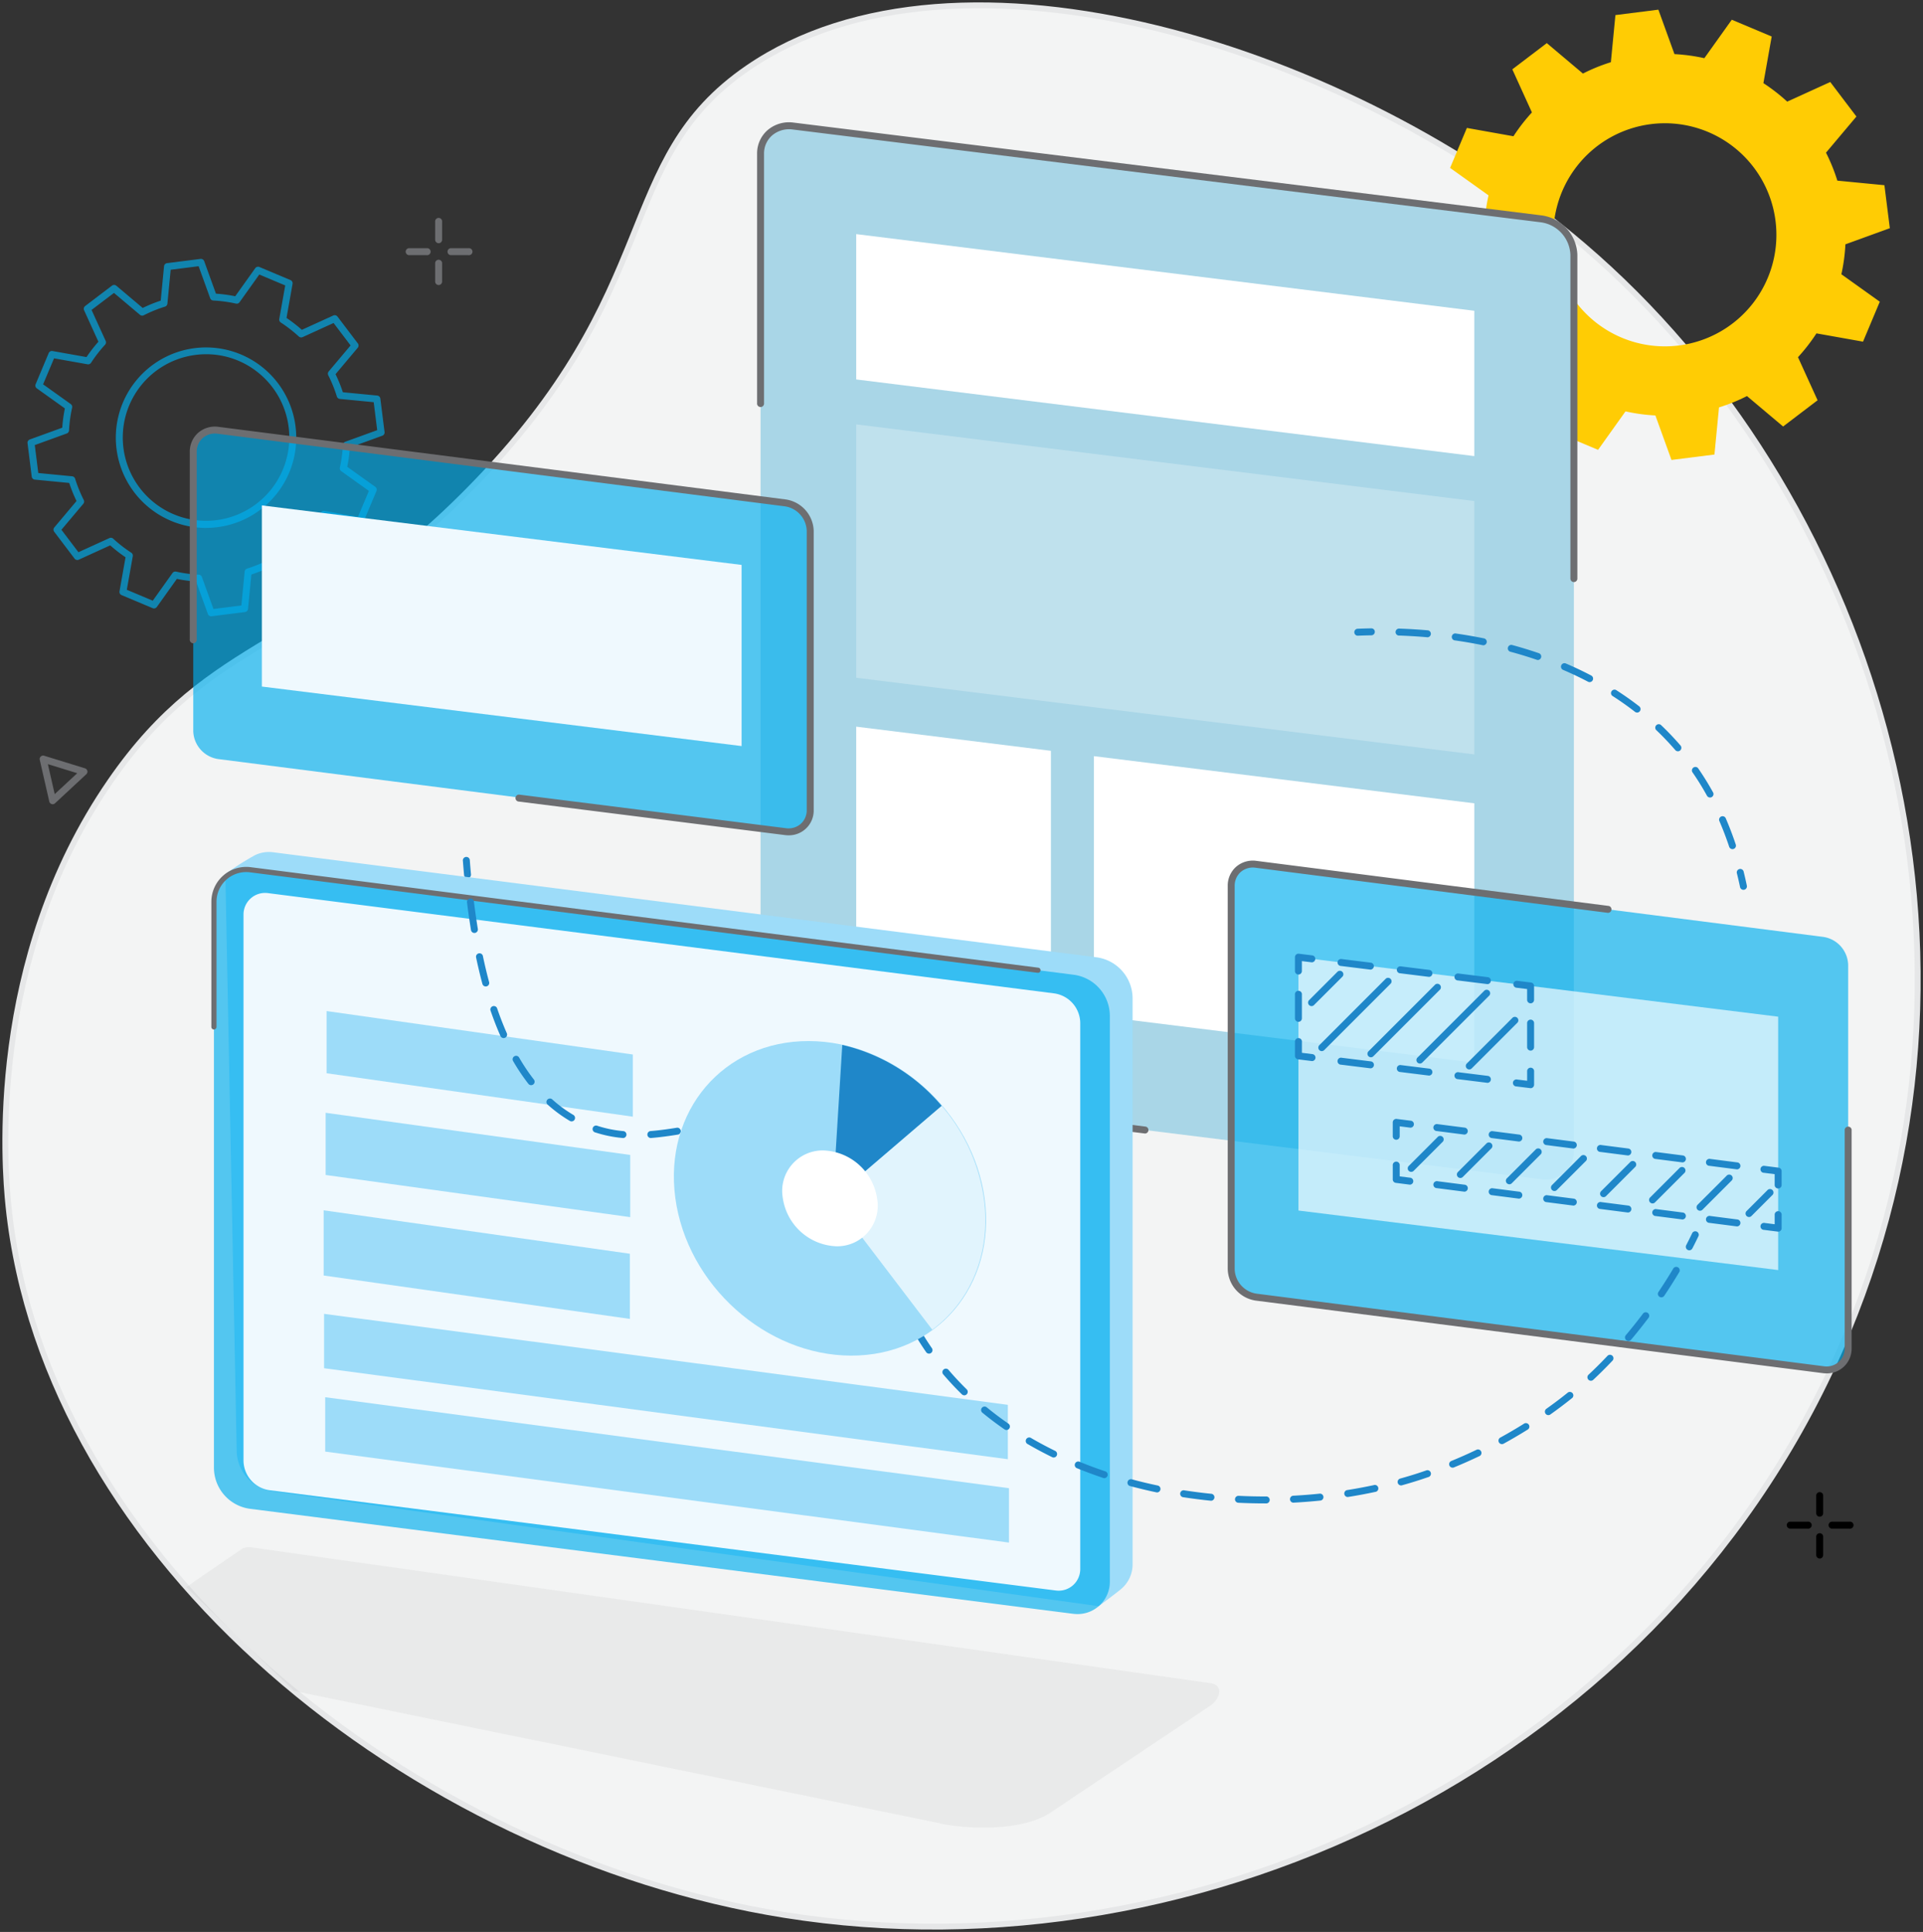 <svg id="Component_35_1" data-name="Component 35 – 1" xmlns="http://www.w3.org/2000/svg" xmlns:xlink="http://www.w3.org/1999/xlink" width="330" height="331.447" viewBox="0 0 330 331.447">
  <rect x="0" y="0" width="330" height="331.447" fill="#333333" stroke="none"/>
  <defs>
    <clipPath id="clip-path">
      <rect id="Rectangle_1326" data-name="Rectangle 1326" width="330" height="331.447" fill="none"/>
    </clipPath>
    <clipPath id="clip-path-3">
      <rect id="Rectangle_1318" data-name="Rectangle 1318" width="177.294" height="48.122" fill="none"/>
    </clipPath>
    <clipPath id="clip-path-4">
      <rect id="Rectangle_1319" data-name="Rectangle 1319" width="61.269" height="61.31" fill="none"/>
    </clipPath>
    <clipPath id="clip-path-5">
      <rect id="Rectangle_1320" data-name="Rectangle 1320" width="106.069" height="56.62" fill="none"/>
    </clipPath>
    <clipPath id="clip-path-6">
      <rect id="Rectangle_1321" data-name="Rectangle 1321" width="105.877" height="86.779" fill="none"/>
    </clipPath>
    <clipPath id="clip-path-7">
      <rect id="Rectangle_1322" data-name="Rectangle 1322" width="82.325" height="53.676" fill="none"/>
    </clipPath>
    <clipPath id="clip-path-8">
      <rect id="Rectangle_1323" data-name="Rectangle 1323" width="105.877" height="68.92" fill="none"/>
    </clipPath>
    <clipPath id="clip-path-9">
      <rect id="Rectangle_1324" data-name="Rectangle 1324" width="153.741" height="127.746" fill="none"/>
    </clipPath>
  </defs>
  <g id="Group_1515" data-name="Group 1515" clip-path="url(#clip-path)">
    <g id="Group_1514" data-name="Group 1514">
      <g id="Group_1513" data-name="Group 1513" clip-path="url(#clip-path)">
        <path id="Path_16788" data-name="Path 16788" d="M79.961,83.748c34.328-34.7,24.5-56.452,47.989-72.519,36.144-24.722,103.6-3.452,143.4,30.554,48.741,41.648,73.889,117.693,45.242,186.489-30.508,73.267-110.779,111.3-182.406,99.837C70.219,317.874,7.341,267.24,1.042,206.513c-.684-6.582-3.7-42.164,17.444-72.84,17.475-25.356,34.263-22.417,61.475-49.925" transform="translate(0.412 0.412)" fill="#f3f4f4"/>
        <path id="Path_16789" data-name="Path 16789" d="M79.961,83.748c34.328-34.7,24.5-56.452,47.989-72.519,36.144-24.722,103.6-3.452,143.4,30.554,48.741,41.648,73.889,117.693,45.242,186.489-30.508,73.267-110.779,111.3-182.406,99.837C70.219,317.874,7.341,267.24,1.042,206.513c-.684-6.582-3.7-42.164,17.444-72.84C35.962,108.317,52.749,111.256,79.961,83.748Z" transform="translate(0.412 0.412)" fill="none" stroke="#e6e7e8" stroke-width="1"/>
        <g id="Group_1494" data-name="Group 1494" transform="translate(31.95 265.421)" opacity="0.1">
          <g id="Group_1493" data-name="Group 1493">
            <g id="Group_1492" data-name="Group 1492" clip-path="url(#clip-path-3)">
              <path id="Path_16790" data-name="Path 16790" d="M28.778,145.534,193.49,168.851c2.465.637.872,3.083.007,3.692l-27.3,18.256c-5.364,3.908-16,2.8-19.011,2.18a1.633,1.633,0,0,1-.306-.1L36.012,170.168l-18.5-17.818,9.461-6.491a2.574,2.574,0,0,1,1.8-.325" transform="translate(-17.514 -145.489)" fill="#939393"/>
            </g>
          </g>
        </g>
        <path id="Path_16791" data-name="Path 16791" d="M212.646,38.4l-.93-7.376-8.076-.781a30.957,30.957,0,0,0-1.947-4.8l5.219-6.2-4.49-5.922-7.387,3.366a31.366,31.366,0,0,0-4.085-3.171l1.423-8-6.849-2.881-4.709,6.6a30.81,30.81,0,0,0-5.128-.7L172.927.909l-7.372.93-.781,8.084a30.569,30.569,0,0,0-4.794,1.948l-6.2-5.223-5.918,4.5,3.364,7.392a31.1,31.1,0,0,0-3.171,4.087L140.065,21.2l-2.881,6.854,6.595,4.71a30.85,30.85,0,0,0-.693,5.134l-7.629,2.764.929,7.376,8.076.781a30.954,30.954,0,0,0,1.947,4.8l-5.219,6.2,4.49,5.922,7.387-3.366a31.364,31.364,0,0,0,4.085,3.171l-1.423,8,6.849,2.881,4.709-6.6a30.809,30.809,0,0,0,5.128.7l2.762,7.633,7.372-.93.781-8.084a30.661,30.661,0,0,0,4.8-1.948l6.2,5.223,5.918-4.5-3.364-7.39a31.4,31.4,0,0,0,3.171-4.088l7.989,1.423,2.881-6.854-6.595-4.71a30.85,30.85,0,0,0,.693-5.134Zm-36.2,20.119a19.137,19.137,0,1,1,16.581-21.385,19.125,19.125,0,0,1-16.581,21.385" transform="translate(111.662 0.749)" fill="#ffcc04"/>
        <g id="Group_1497" data-name="Group 1497" transform="translate(4.721 44.419)" opacity="0.66">
          <g id="Group_1496" data-name="Group 1496">
            <g id="Group_1495" data-name="Group 1495" clip-path="url(#clip-path-4)">
              <path id="Path_16792" data-name="Path 16792" d="M34.1,85.658a.6.6,0,0,1-.56-.394l-2.016-5.573a24.289,24.289,0,0,1-3.308-.447l-3.437,4.82a.6.6,0,0,1-.717.2L18.73,82.024a.594.594,0,0,1-.356-.653l1.038-5.838a24.974,24.974,0,0,1-2.633-2.045l-5.393,2.459a.6.6,0,0,1-.722-.182L7.171,71.157a.6.6,0,0,1,.018-.744L11,65.883a24.683,24.683,0,0,1-1.255-3.1l-5.9-.569a.592.592,0,0,1-.533-.518L2.592,55.96a.6.6,0,0,1,.389-.635l5.57-2.02A24.755,24.755,0,0,1,9,49.994L4.183,46.556a.593.593,0,0,1-.2-.715l2.242-5.334a.593.593,0,0,1,.653-.356l5.834,1.038a24.98,24.98,0,0,1,2.043-2.634l-2.456-5.4a.6.6,0,0,1,.182-.722l4.606-3.5a.6.6,0,0,1,.744.018l4.524,3.813a24.612,24.612,0,0,1,3.094-1.257l.569-5.9a.6.6,0,0,1,.518-.535l5.738-.724a.594.594,0,0,1,.635.387l2.016,5.575a24.659,24.659,0,0,1,3.308.445l3.437-4.818a.6.6,0,0,1,.717-.2l5.329,2.242a.6.6,0,0,1,.356.655l-1.038,5.838a25.2,25.2,0,0,1,2.633,2.043l5.393-2.457a.6.6,0,0,1,.722.182l3.494,4.608a.6.6,0,0,1-.018.744l-3.811,4.53a24.683,24.683,0,0,1,1.255,3.1l5.9.567a.6.6,0,0,1,.533.52l.724,5.739a.6.6,0,0,1-.389.635l-5.57,2.02a24.688,24.688,0,0,1-.447,3.309l4.814,3.441a.593.593,0,0,1,.2.715L60.223,69.5a.6.6,0,0,1-.653.356l-5.834-1.04a24.866,24.866,0,0,1-2.043,2.636l2.456,5.4a.594.594,0,0,1-.182.721l-4.606,3.5a.6.6,0,0,1-.744-.018L44.09,77.237A24.945,24.945,0,0,1,41,78.494l-.569,5.9a.6.6,0,0,1-.518.533l-5.738.726a.516.516,0,0,1-.075.005m-6.141-7.673a.636.636,0,0,1,.13.013,23.477,23.477,0,0,0,3.893.527.6.6,0,0,1,.529.392l1.987,5.493,4.793-.606.562-5.816a.594.594,0,0,1,.414-.511A23.438,23.438,0,0,0,43.9,76a.594.594,0,0,1,.653.075l4.46,3.758,3.848-2.923-2.419-5.32a.6.6,0,0,1,.1-.649,23.473,23.473,0,0,0,2.406-3.1.6.6,0,0,1,.6-.261l5.75,1.023,1.874-4.455-4.747-3.391a.594.594,0,0,1-.235-.615,23.552,23.552,0,0,0,.527-3.895.593.593,0,0,1,.392-.529l5.489-1.99-.6-4.8-5.812-.56a.6.6,0,0,1-.511-.416A23.324,23.324,0,0,0,54.2,44.31a.6.6,0,0,1,.075-.655l3.756-4.464-2.919-3.849L49.8,37.764a.6.6,0,0,1-.649-.1,23.9,23.9,0,0,0-3.1-2.408.6.6,0,0,1-.261-.6l1.025-5.756-4.453-1.872-3.388,4.749a.59.59,0,0,1-.615.235,23.39,23.39,0,0,0-3.893-.525.6.6,0,0,1-.529-.392l-1.987-5.495-4.793.606-.562,5.818a.6.6,0,0,1-.416.511,23.455,23.455,0,0,0-3.64,1.48.6.6,0,0,1-.653-.075l-4.46-3.758L13.578,33.1,16,38.415a.594.594,0,0,1-.1.649,23.8,23.8,0,0,0-2.406,3.1.591.591,0,0,1-.6.263l-5.75-1.023L5.261,45.862l4.747,3.39a.6.6,0,0,1,.235.615,23.6,23.6,0,0,0-.527,3.9.6.6,0,0,1-.392.529l-5.489,1.99.6,4.794,5.812.562a.6.6,0,0,1,.511.416A23.324,23.324,0,0,0,12.239,65.7a.6.6,0,0,1-.075.655L8.408,70.816l2.919,3.849,5.316-2.423a.592.592,0,0,1,.649.1,23.523,23.523,0,0,0,3.1,2.406.6.6,0,0,1,.263.6L19.63,81.11l4.453,1.874,3.388-4.751a.6.6,0,0,1,.485-.248M33.188,70.5A15.482,15.482,0,0,1,17.864,56.945a15.48,15.48,0,1,1,17.3,13.427,15.99,15.99,0,0,1-1.972.124m1.9-.715h0ZM33.254,40.7a14.587,14.587,0,0,0-1.821.115A14.288,14.288,0,1,0,41.981,43.7a14.169,14.169,0,0,0-8.728-3" transform="translate(-2.588 -24.348)" fill="#00aeef"/>
            </g>
          </g>
        </g>
        <path id="Path_16793" data-name="Path 16793" d="M205.489,192.54,77.169,176.628a6.458,6.458,0,0,1-5.626-6.152V16.634a4.794,4.794,0,0,1,5.626-4.756L205.489,27.79a6.459,6.459,0,0,1,5.626,6.152V187.784a4.8,4.8,0,0,1-5.626,4.756" transform="translate(58.975 9.755)" fill="#a9d6e7"/>
        <path id="Path_16794" data-name="Path 16794" d="M137.817,122.95a.536.536,0,0,1-.075-.005l-60.378-7.487a7.077,7.077,0,0,1-6.148-6.743V87.35a.6.6,0,0,1,1.191,0v21.365a5.854,5.854,0,0,0,5.1,5.561l60.38,7.487a.6.6,0,0,1-.073,1.188" transform="translate(58.706 71.515)" fill="#6d6e71"/>
        <path id="Path_16795" data-name="Path 16795" d="M211.385,90.374a.6.6,0,0,1-.6-.6V34.21a5.854,5.854,0,0,0-5.1-5.559L77.364,12.738a4.5,4.5,0,0,0-3.587,1.027,4.117,4.117,0,0,0-1.37,3.138V59.671a.6.6,0,1,1-1.191,0V16.9a5.3,5.3,0,0,1,1.771-4.032,5.668,5.668,0,0,1,4.524-1.315l128.32,15.914a7.079,7.079,0,0,1,6.15,6.741V89.778a.6.6,0,0,1-.6.6" transform="translate(58.706 9.484)" fill="#6d6e71"/>
        <g id="Group_1500" data-name="Group 1500" transform="translate(146.932 72.809)" opacity="0.26">
          <g id="Group_1499" data-name="Group 1499">
            <g id="Group_1498" data-name="Group 1498" clip-path="url(#clip-path-5)">
              <path id="Path_16796" data-name="Path 16796" d="M186.608,96.53,80.54,83.377V39.91L186.608,53.062Z" transform="translate(-80.54 -39.91)" fill="#fff"/>
            </g>
          </g>
        </g>
        <path id="Path_16797" data-name="Path 16797" d="M113.951,72.478,80.54,68.335v44.49l33.411,4.143Z" transform="translate(66.392 56.331)" fill="#fff"/>
        <path id="Path_16798" data-name="Path 16798" d="M102.9,71.108V115.6l65.278,8.095V79.2Z" transform="translate(84.823 58.616)" fill="#fff"/>
        <path id="Path_16799" data-name="Path 16799" d="M186.608,60.1,80.54,46.949V22.016L186.608,35.168Z" transform="translate(66.392 18.149)" fill="#fff"/>
        <g id="Group_1503" data-name="Group 1503" transform="translate(211.28 148.245)" opacity="0.66">
          <g id="Group_1502" data-name="Group 1502">
            <g id="Group_1501" data-name="Group 1501" clip-path="url(#clip-path-6)">
              <path id="Path_16800" data-name="Path 16800" d="M217.42,168,120.079,155.55a5,5,0,0,1-4.267-4.814V85.018a3.673,3.673,0,0,1,4.267-3.722L217.42,93.749a5,5,0,0,1,4.269,4.813v65.72A3.676,3.676,0,0,1,217.42,168" transform="translate(-115.812 -81.26)" fill="#00aeef"/>
            </g>
          </g>
        </g>
        <path id="Path_16801" data-name="Path 16801" d="M218.243,168.9a4.9,4.9,0,0,1-.629-.04L120.273,156.41A5.615,5.615,0,0,1,115.486,151V85.287a4.309,4.309,0,0,1,1.439-3.295,4.377,4.377,0,0,1,3.5-1.018l60.462,7.733a.6.6,0,0,1-.151,1.182l-60.462-7.733a3.192,3.192,0,0,0-2.561.73,3.139,3.139,0,0,0-1.034,2.4V151a4.39,4.39,0,0,0,3.747,4.223l97.341,12.453a3.188,3.188,0,0,0,2.561-.732,3.134,3.134,0,0,0,1.036-2.4V127.091a.6.6,0,0,1,1.191,0v37.459a4.249,4.249,0,0,1-4.311,4.353" transform="translate(95.199 66.717)" fill="#6d6e71"/>
        <g id="Group_1506" data-name="Group 1506" transform="translate(222.822 164.212)" opacity="0.66">
          <g id="Group_1505" data-name="Group 1505">
            <g id="Group_1504" data-name="Group 1504" clip-path="url(#clip-path-7)">
              <path id="Path_16802" data-name="Path 16802" d="M204.463,100.221,122.14,90.012V133.48l82.323,10.209Z" transform="translate(-122.139 -90.012)" fill="#fff"/>
            </g>
          </g>
        </g>
        <path id="Path_16803" data-name="Path 16803" d="M145.316,96.1a.6.6,0,0,1-.6-.6V93.649l-1.841-.228a.6.6,0,0,1-.518-.666.592.592,0,0,1,.664-.516l2.364.292a.6.6,0,0,1,.524.591V95.5a.6.6,0,0,1-.6.6" transform="translate(117.349 76.031)" fill="#1f87c9"/>
        <path id="Path_16804" data-name="Path 16804" d="M151.535,94.489a.491.491,0,0,1-.073-.005l-5.017-.622a.6.6,0,1,1,.148-1.182l5.015.622a.6.6,0,0,1-.073,1.188M141.5,93.245a.491.491,0,0,1-.073-.005l-5.017-.622a.6.6,0,0,1,.146-1.182l5.017.622a.6.6,0,0,1-.073,1.188M131.471,92A.536.536,0,0,1,131.4,92l-5.015-.622a.6.6,0,1,1,.146-1.182l5.017.622A.6.6,0,0,1,131.471,92" transform="translate(103.749 74.344)" fill="#1f87c9"/>
        <path id="Path_16805" data-name="Path 16805" d="M122.41,93.26a.6.6,0,0,1-.6-.6V90.281a.6.6,0,0,1,.668-.591l2.366.294a.6.6,0,0,1-.146,1.182l-1.7-.21v1.708a.6.6,0,0,1-.595.6" transform="translate(100.414 73.931)" fill="#1f87c9"/>
        <path id="Path_16806" data-name="Path 16806" d="M122.41,98.464a.6.6,0,0,1-.6-.6V93.812a.6.6,0,1,1,1.191,0v4.055a.6.6,0,0,1-.595.6" transform="translate(100.414 76.84)" fill="#1f87c9"/>
        <path id="Path_16807" data-name="Path 16807" d="M124.774,101.53a.536.536,0,0,1-.075-.005l-2.364-.292a.6.6,0,0,1-.522-.591V98.259a.6.6,0,1,1,1.191,0v1.855l1.843.228a.6.6,0,0,1-.073,1.188" transform="translate(100.414 80.506)" fill="#1f87c9"/>
        <path id="Path_16808" data-name="Path 16808" d="M151.535,103.772a.489.489,0,0,1-.073-.005l-5.017-.622a.6.6,0,1,1,.148-1.182l5.015.622a.6.6,0,0,1-.073,1.188M141.5,102.528a.491.491,0,0,1-.073-.005l-5.017-.622a.6.6,0,0,1,.146-1.182l5.017.622a.6.6,0,0,1-.073,1.188m-10.032-1.244a.536.536,0,0,1-.075-.005l-5.015-.622a.6.6,0,1,1,.146-1.182l5.017.622a.6.6,0,0,1-.073,1.188" transform="translate(103.749 81.996)" fill="#1f87c9"/>
        <path id="Path_16809" data-name="Path 16809" d="M145.316,103.945a.492.492,0,0,1-.073-.005l-2.364-.292a.6.6,0,1,1,.146-1.182l1.695.21v-1.709a.6.6,0,0,1,1.193,0v2.383a.6.6,0,0,1-.6.6" transform="translate(117.349 82.739)" fill="#1f87c9"/>
        <path id="Path_16810" data-name="Path 16810" d="M144.249,101.172a.6.6,0,0,1-.6-.6V96.52a.6.6,0,1,1,1.193,0v4.055a.6.6,0,0,1-.6.6" transform="translate(118.417 79.072)" fill="#1f87c9"/>
        <path id="Path_16811" data-name="Path 16811" d="M168.6,113.516a.6.6,0,0,1-.6-.6v-1.857l-1.843-.235a.6.6,0,1,1,.151-1.182l2.363.3a.6.6,0,0,1,.522.591v2.383a.6.6,0,0,1-.6.6" transform="translate(136.545 90.38)" fill="#1f87c9"/>
        <path id="Path_16812" data-name="Path 16812" d="M186.928,113.472a.568.568,0,0,1-.078-.005l-4.678-.6a.6.6,0,1,1,.151-1.182l4.679.6a.6.6,0,0,1-.075,1.188m-9.357-1.195a.48.48,0,0,1-.075-.005l-4.679-.6a.6.6,0,0,1,.15-1.182l4.679.6a.6.6,0,0,1-.075,1.188m-9.357-1.195a.539.539,0,0,1-.077,0l-4.678-.6a.6.6,0,1,1,.153-1.182l4.676.6a.6.6,0,0,1-.075,1.186m-9.355-1.193c-.024,0-.051,0-.075,0l-4.679-.6a.6.6,0,0,1,.15-1.182l4.679.6a.6.6,0,0,1-.075,1.186M149.5,108.7a.555.555,0,0,1-.075-.005l-4.679-.6a.6.6,0,0,1,.151-1.182l4.678.6a.6.6,0,0,1-.075,1.188m-9.353-1.195a.548.548,0,0,1-.078-.005l-4.676-.6a.6.6,0,1,1,.15-1.182l4.678.6a.6.6,0,0,1-.073,1.186" transform="translate(111.179 87.142)" fill="#1f87c9"/>
        <path id="Path_16813" data-name="Path 16813" d="M131.609,108.8a.6.6,0,0,1-.6-.6v-2.383a.6.6,0,0,1,.671-.591l2.364.3a.6.6,0,1,1-.151,1.182l-1.691-.217V108.2a.6.6,0,0,1-.6.6" transform="translate(107.997 86.737)" fill="#1f87c9"/>
        <path id="Path_16814" data-name="Path 16814" d="M133.973,113.156a.541.541,0,0,1-.077-.005l-2.363-.3a.6.6,0,0,1-.522-.591v-2.383a.6.6,0,1,1,1.191,0v1.859l1.844.234a.6.6,0,0,1-.075,1.188" transform="translate(107.997 90.082)" fill="#1f87c9"/>
        <path id="Path_16815" data-name="Path 16815" d="M186.928,118.837a.567.567,0,0,1-.078-.005l-4.678-.6a.6.6,0,1,1,.151-1.182l4.679.6a.6.6,0,0,1-.075,1.188m-9.357-1.195c-.024,0-.051,0-.075,0l-4.679-.6a.6.6,0,0,1,.15-1.182l4.679.6a.6.6,0,0,1-.075,1.186m-9.357-1.193a.542.542,0,0,1-.077-.005l-4.678-.6a.6.6,0,1,1,.153-1.182l4.676.6a.6.6,0,0,1-.075,1.188m-9.355-1.195c-.024,0-.051,0-.075,0l-4.679-.6a.6.6,0,0,1,.15-1.182l4.679.6a.6.6,0,0,1-.075,1.186m-9.357-1.193a.555.555,0,0,1-.075-.005l-4.678-.6a.6.6,0,0,1,.15-1.182l4.678.6a.6.6,0,0,1-.075,1.188m-9.353-1.195a.548.548,0,0,1-.078-.005l-4.676-.6a.6.6,0,1,1,.15-1.182l4.678.6a.6.6,0,0,1-.073,1.188" transform="translate(111.179 91.565)" fill="#1f87c9"/>
        <path id="Path_16816" data-name="Path 16816" d="M168.6,117.438a.516.516,0,0,1-.075-.005l-2.364-.3a.6.6,0,1,1,.151-1.182l1.691.217v-1.708a.6.6,0,0,1,1.193,0v2.383a.595.595,0,0,1-.6.6" transform="translate(136.545 93.862)" fill="#1f87c9"/>
        <path id="Path_16817" data-name="Path 16817" d="M123.638,97.329a.6.6,0,0,1-.421-1.016l4.816-4.818a.6.6,0,1,1,.843.843l-4.816,4.816a.593.593,0,0,1-.421.175" transform="translate(101.428 75.279)" fill="#1f87c9"/>
        <path id="Path_16818" data-name="Path 16818" d="M124.6,104.553a.6.6,0,0,1-.421-1.016L135.612,92.1a.6.6,0,0,1,.843.841l-11.433,11.433a.592.592,0,0,1-.421.175" transform="translate(102.221 75.78)" fill="#1f87c9"/>
        <path id="Path_16819" data-name="Path 16819" d="M129.222,105.145a.6.6,0,0,1-.421-1.016l11.466-11.466a.6.6,0,0,1,.843.841L129.643,104.97a.593.593,0,0,1-.421.175" transform="translate(106.031 76.241)" fill="#1f87c9"/>
        <path id="Path_16820" data-name="Path 16820" d="M133.829,105.758a.6.6,0,0,1-.421-1.016l11.517-11.517a.6.6,0,0,1,.843.841L134.25,105.583a.592.592,0,0,1-.421.175" transform="translate(109.829 76.704)" fill="#1f87c9"/>
        <path id="Path_16821" data-name="Path 16821" d="M138.473,104.67a.6.6,0,0,1-.421-1.016l7.883-7.883a.6.6,0,0,1,.841.843l-7.881,7.881a.593.593,0,0,1-.421.175" transform="translate(113.657 78.804)" fill="#1f87c9"/>
        <path id="Path_16822" data-name="Path 16822" d="M133.014,112.963a.594.594,0,0,1-.421-1.014l4.924-4.924a.6.6,0,1,1,.843.841l-4.924,4.924a.591.591,0,0,1-.421.173" transform="translate(109.157 88.08)" fill="#1f87c9"/>
        <path id="Path_16823" data-name="Path 16823" d="M137.635,113.556a.6.6,0,0,1-.421-1.016l4.957-4.957a.6.6,0,0,1,.843.841l-4.957,4.957a.593.593,0,0,1-.421.175" transform="translate(112.966 88.54)" fill="#1f87c9"/>
        <path id="Path_16824" data-name="Path 16824" d="M142.242,114.17a.6.6,0,0,1-.421-1.016l5.008-5.01a.6.6,0,0,1,.843.843L142.663,114a.593.593,0,0,1-.421.175" transform="translate(116.764 89.004)" fill="#1f87c9"/>
        <path id="Path_16825" data-name="Path 16825" d="M146.485,114.767a.6.6,0,0,1-.421-1.016l4.924-4.924a.6.6,0,1,1,.843.841l-4.924,4.924a.592.592,0,0,1-.421.175" transform="translate(120.262 89.565)" fill="#1f87c9"/>
        <path id="Path_16826" data-name="Path 16826" d="M151.106,115.357a.591.591,0,0,1-.421-.173.6.6,0,0,1,0-.843l4.957-4.955a.6.6,0,1,1,.843.841l-4.957,4.957a.591.591,0,0,1-.421.173" transform="translate(124.071 90.026)" fill="#1f87c9"/>
        <path id="Path_16827" data-name="Path 16827" d="M155.713,115.972a.6.6,0,0,1-.421-1.016l5.008-5.01a.6.6,0,1,1,.843.843l-5.008,5.008a.593.593,0,0,1-.421.175" transform="translate(127.869 90.489)" fill="#1f87c9"/>
        <path id="Path_16828" data-name="Path 16828" d="M160.181,116.634a.591.591,0,0,1-.421-.173.6.6,0,0,1,0-.843l4.957-4.955a.6.6,0,1,1,.843.841l-4.957,4.957a.591.591,0,0,1-.421.173" transform="translate(131.552 91.079)" fill="#1f87c9"/>
        <path id="Path_16829" data-name="Path 16829" d="M164.788,116.593a.6.6,0,0,1-.421-1.016l3.556-3.557a.6.6,0,1,1,.843.843l-3.556,3.556a.593.593,0,0,1-.421.175" transform="translate(135.349 92.198)" fill="#1f87c9"/>
        <g id="Group_1509" data-name="Group 1509" transform="translate(33.163 73.789)" opacity="0.66">
          <g id="Group_1508" data-name="Group 1508">
            <g id="Group_1507" data-name="Group 1507" clip-path="url(#clip-path-8)">
              <path id="Path_16830" data-name="Path 16830" d="M119.786,109.332,22.445,96.879a5,5,0,0,1-4.267-4.814V44.2a3.674,3.674,0,0,1,4.267-3.722l97.341,12.453a5,5,0,0,1,4.269,4.814v47.861a3.676,3.676,0,0,1-4.269,3.722" transform="translate(-18.178 -40.447)" fill="#00aeef"/>
            </g>
          </g>
        </g>
        <path id="Path_16831" data-name="Path 16831" d="M120.609,110.233a4.9,4.9,0,0,1-.629-.04L74.2,104.431a.6.6,0,0,1,.15-1.182l45.776,5.761a3.193,3.193,0,0,0,2.563-.732,3.134,3.134,0,0,0,1.036-2.4V58.018a4.392,4.392,0,0,0-3.749-4.223L22.639,41.342a3.2,3.2,0,0,0-2.56.732,3.128,3.128,0,0,0-1.036,2.4V76.61a.6.6,0,1,1-1.191,0V44.473a4.315,4.315,0,0,1,1.439-3.295,4.384,4.384,0,0,1,3.5-1.018l97.341,12.453a5.617,5.617,0,0,1,4.789,5.406V105.88a4.249,4.249,0,0,1-4.311,4.353" transform="translate(14.716 33.072)" fill="#6d6e71"/>
        <path id="Path_16832" data-name="Path 16832" d="M106.957,57.737,24.634,47.528V78.607l82.323,10.209Z" transform="translate(20.306 39.179)" fill="#eff9fe"/>
        <path id="Path_16833" data-name="Path 16833" d="M159.171,119.079a.589.589,0,0,1-.274-.068.6.6,0,0,1-.255-.8c.363-.7.717-1.412,1.054-2.116a.6.6,0,0,1,1.075.513c-.341.717-.7,1.439-1.071,2.153a.6.6,0,0,1-.529.321" transform="translate(130.719 95.419)" fill="#1f87c9"/>
        <path id="Path_16834" data-name="Path 16834" d="M44.336,84.192a.6.6,0,0,1-.593-.542q-.107-1.171-.2-2.384a.6.6,0,1,1,1.188-.089q.09,1.2.2,2.366a.6.6,0,0,1-.54.648l-.055,0" transform="translate(35.895 66.463)" fill="#1f87c9"/>
        <path id="Path_16835" data-name="Path 16835" d="M127.959,60.352a.6.6,0,0,1-.026-1.191c.788-.033,1.594-.057,2.4-.071a.591.591,0,0,1,.606.586.6.6,0,0,1-.586.608c-.794.013-1.589.036-2.366.069h-.026" transform="translate(104.99 48.709)" fill="#1f87c9"/>
        <path id="Path_16836" data-name="Path 16836" d="M189.054,96.951a.6.6,0,0,1-.566-.407c-.511-1.532-1.087-3.036-1.708-4.47a.6.6,0,0,1,1.093-.474c.635,1.465,1.222,3,1.746,4.566a.6.6,0,0,1-.376.753.582.582,0,0,1-.19.031M185.2,88.092a.6.6,0,0,1-.524-.308c-.62-1.126-1.29-2.228-1.987-3.278q-.263-.394-.529-.779a.6.6,0,0,1,.978-.679c.184.263.363.529.542.8.717,1.078,1.4,2.209,2.04,3.364a.594.594,0,0,1-.52.883m-5.508-7.93a.6.6,0,0,1-.452-.208,46.983,46.983,0,0,0-3.295-3.453.6.6,0,0,1,.819-.867,48.268,48.268,0,0,1,3.379,3.543.6.6,0,0,1-.451.985m-7.005-6.646a.6.6,0,0,1-.365-.126c-1.239-.963-2.554-1.89-3.906-2.755a.6.6,0,0,1,.64-1c1.385.883,2.729,1.832,4,2.817a.6.6,0,0,1-.367,1.067M164.55,68.3a.6.6,0,0,1-.277-.068c-1.392-.73-2.848-1.421-4.329-2.052a.6.6,0,0,1,.469-1.1c1.509.644,2.994,1.348,4.413,2.093a.6.6,0,0,1-.275,1.124M155.66,64.5a.6.6,0,0,1-.193-.033c-1.487-.511-3.032-.981-4.59-1.4a.6.6,0,0,1,.31-1.151c1.583.427,3.154.907,4.667,1.427a.6.6,0,0,1-.193,1.158m-9.337-2.525a.672.672,0,0,1-.12-.011c-1.547-.316-3.14-.591-4.734-.819a.6.6,0,1,1,.17-1.179c1.616.232,3.231.511,4.8.83a.6.6,0,0,1-.119,1.179M136.747,60.6l-.053,0c-1.58-.139-3.194-.235-4.8-.292a.6.6,0,1,1,.042-1.189c1.622.055,3.258.155,4.86.294a.6.6,0,0,1-.051,1.189" transform="translate(108.252 48.727)" fill="#1f87c9"/>
        <path id="Path_16837" data-name="Path 16837" d="M164.506,85.267a.594.594,0,0,1-.582-.473c-.161-.77-.337-1.542-.525-2.3a.6.6,0,1,1,1.157-.286c.192.77.37,1.56.535,2.342a.6.6,0,0,1-.462.706.691.691,0,0,1-.122.011" transform="translate(134.68 67.391)" fill="#1f87c9"/>
        <path id="Path_16838" data-name="Path 16838" d="M171.442,144.56a.6.6,0,0,1-.6-.6v-3.079a.6.6,0,0,1,1.193,0v3.079a.6.6,0,0,1-.6.6" transform="translate(140.833 115.643)"/>
        <path id="Path_16839" data-name="Path 16839" d="M171.442,148.494a.6.6,0,0,1-.6-.6v-3.079a.6.6,0,1,1,1.193,0V147.9a.6.6,0,0,1-.6.6" transform="translate(140.833 118.886)"/>
        <path id="Path_16840" data-name="Path 16840" d="M171.711,144.29H168.63a.6.6,0,0,1,0-1.191h3.081a.6.6,0,1,1,0,1.191" transform="translate(138.517 117.961)"/>
        <path id="Path_16841" data-name="Path 16841" d="M175.645,144.29h-3.081a.6.6,0,0,1,0-1.191h3.081a.6.6,0,1,1,0,1.191" transform="translate(141.76 117.961)"/>
        <path id="Path_16842" data-name="Path 16842" d="M41.532,24.8a.6.6,0,0,1-.6-.6V21.126a.6.6,0,1,1,1.193,0v3.079a.6.6,0,0,1-.6.6" transform="translate(33.744 16.923)" fill="#6d6e71"/>
        <path id="Path_16843" data-name="Path 16843" d="M41.532,28.736a.6.6,0,0,1-.6-.6V25.06a.6.6,0,1,1,1.193,0v3.079a.6.6,0,0,1-.6.6" transform="translate(33.744 20.166)" fill="#6d6e71"/>
        <path id="Path_16844" data-name="Path 16844" d="M41.8,24.532H38.719a.6.6,0,0,1,0-1.191H41.8a.6.6,0,1,1,0,1.191" transform="translate(31.427 19.241)" fill="#6d6e71"/>
        <path id="Path_16845" data-name="Path 16845" d="M45.736,24.532H42.653a.6.6,0,0,1,0-1.191h3.083a.6.6,0,1,1,0,1.191" transform="translate(34.67 19.241)" fill="#6d6e71"/>
        <path id="Path_16846" data-name="Path 16846" d="M5.962,79.4a.555.555,0,0,1-.173-.027.6.6,0,0,1-.409-.436L3.747,71.782a.592.592,0,0,1,.175-.569A.6.6,0,0,1,4.5,71.08l7.011,2.162a.6.6,0,0,1,.23,1.007L6.367,79.24a.592.592,0,0,1-.405.161m-.823-6.878,1.173,5.143,3.868-3.588Z" transform="translate(3.076 58.572)" fill="#6d6e71"/>
        <path id="Path_16847" data-name="Path 16847" d="M171.068,209.512l-141.7-19.706a7.125,7.125,0,0,1-6.225-7.068L21.2,83.9a48.637,48.637,0,0,1,5.061-3.222,5.5,5.5,0,0,1,3.12-.511l141.28,18.017a7.128,7.128,0,0,1,6.225,7.069v97.076a5.516,5.516,0,0,1-2.021,4.278c-1.131.93-3.795,2.9-3.795,2.9" transform="translate(17.475 66.046)" fill="#9ddcf9"/>
        <g id="Group_1512" data-name="Group 1512" transform="translate(36.714 149.169)" opacity="0.66">
          <g id="Group_1511" data-name="Group 1511">
            <g id="Group_1510" data-name="Group 1510" clip-path="url(#clip-path-9)">
              <path id="Path_16848" data-name="Path 16848" d="M167.629,209.467,26.349,191.45a7.126,7.126,0,0,1-6.225-7.067V87.3a5.537,5.537,0,0,1,6.237-5.493l141.28,18.017a7.126,7.126,0,0,1,6.225,7.069v97.076a5.537,5.537,0,0,1-6.237,5.493" transform="translate(-20.125 -81.767)" fill="#00aeef"/>
            </g>
          </g>
        </g>
        <path id="Path_16849" data-name="Path 16849" d="M20.323,109.417a.441.441,0,0,1-.441-.441V87.5a5.98,5.98,0,0,1,6.735-5.931L161.79,98.811a.442.442,0,0,1-.111.878L26.5,82.45A5.094,5.094,0,0,0,20.765,87.5v21.472a.441.441,0,0,1-.441.441" transform="translate(16.389 67.204)" fill="#6d6e71"/>
        <path id="Path_16850" data-name="Path 16850" d="M162.333,203.651l-134.9-17.2a5.183,5.183,0,0,1-4.526-5.141V87.668A3.7,3.7,0,0,1,27.072,84l134.9,17.2a5.181,5.181,0,0,1,4.524,5.141v93.639a3.7,3.7,0,0,1-4.165,3.669" transform="translate(18.881 69.218)" fill="#eff9fe"/>
        <path id="Path_16851" data-name="Path 16851" d="M83.269,113.2l-52.546-7.451V95.079l52.546,7.451Z" transform="translate(25.326 78.377)" fill="#9ddcf9"/>
        <path id="Path_16852" data-name="Path 16852" d="M82.9,122.548l-52.267-7.233V104.646L82.9,111.879Z" transform="translate(25.25 86.263)" fill="#9ddcf9"/>
        <path id="Path_16853" data-name="Path 16853" d="M82.992,132.446,30.446,125V113.817l52.546,7.451Z" transform="translate(25.097 93.823)" fill="#9ddcf9"/>
        <path id="Path_16854" data-name="Path 16854" d="M147.824,148.493,30.485,132.884v-9.331l117.339,15.609Z" transform="translate(25.13 101.849)" fill="#9ddcf9"/>
        <path id="Path_16855" data-name="Path 16855" d="M147.929,156.333,30.59,140.724v-9.331L147.929,147Z" transform="translate(25.216 108.311)" fill="#9ddcf9"/>
        <path id="Path_16856" data-name="Path 16856" d="M180.848,188.235c-1.521,0-3.056-.038-4.563-.111a.6.6,0,0,1-.566-.624.6.6,0,0,1,.624-.566c1.487.073,3,.109,4.5.109H181a.6.6,0,1,1,0,1.191Zm4.847-.128a.6.6,0,0,1-.031-1.189c1.549-.082,3.112-.2,4.648-.363a.6.6,0,0,1,.122,1.184c-1.554.162-3.14.286-4.709.368H185.7m-14.06-.332c-.02,0-.04,0-.06,0-1.565-.159-3.141-.358-4.687-.595a.6.6,0,1,1,.181-1.177c1.525.233,3.081.431,4.625.586a.6.6,0,0,1-.058,1.188m23.392-.642a.6.6,0,0,1-.093-1.184c1.543-.243,3.085-.531,4.579-.852a.6.6,0,1,1,.252,1.164c-1.518.327-3.079.618-4.645.865a.534.534,0,0,1-.093.007m-32.667-.784a.558.558,0,0,1-.122-.013c-1.549-.325-3.1-.7-4.6-1.1a.6.6,0,0,1,.31-1.151c1.481.4,3.007.764,4.533,1.085a.6.6,0,0,1-.122,1.178m41.834-1.2a.6.6,0,0,1-.159-1.169c1.009-.281,2.02-.584,3-.9q.731-.238,1.445-.485a.6.6,0,1,1,.389,1.127c-.483.166-.971.33-1.465.491-1,.323-2.023.631-3.048.916a.607.607,0,0,1-.161.022M153.3,183.9a.567.567,0,0,1-.19-.031c-1.505-.505-3-1.058-4.437-1.644a.6.6,0,1,1,.449-1.1c1.416.576,2.884,1.122,4.367,1.618a.6.6,0,0,1-.19,1.16m59.765-1.8a.595.595,0,0,1-.226-1.146c1.43-.587,2.864-1.222,4.258-1.888a.6.6,0,1,1,.514,1.075c-1.416.675-2.868,1.319-4.322,1.916a.572.572,0,0,1-.224.044m-68.454-1.742a.606.606,0,0,1-.261-.06c-1.428-.7-2.833-1.449-4.178-2.231a.6.6,0,1,1,.6-1.029c1.321.768,2.7,1.5,4.1,2.189a.6.6,0,0,1-.263,1.131m76.921-2.3a.595.595,0,0,1-.288-1.116c1.363-.748,2.716-1.54,4.021-2.355a.6.6,0,1,1,.631,1.011c-1.324.826-2.7,1.631-4.077,2.388a.582.582,0,0,1-.286.073m-85.025-2.423a.6.6,0,0,1-.338-.106c-1.31-.9-2.583-1.863-3.787-2.851a.595.595,0,1,1,.755-.919c1.179.967,2.426,1.906,3.709,2.791a.6.6,0,0,1-.339,1.085m92.983-2.549a.6.6,0,0,1-.345-1.082c1.286-.912,2.538-1.855,3.716-2.808a.6.6,0,0,1,.748.929c-1.2.965-2.468,1.925-3.775,2.851a.608.608,0,0,1-.345.109m-100.223-3.4a.6.6,0,0,1-.416-.171c-.677-.66-1.343-1.348-1.979-2.043-.432-.471-.856-.949-1.259-1.425a.6.6,0,0,1,.909-.772c.394.465.806.932,1.228,1.392.622.679,1.273,1.35,1.934,2a.6.6,0,0,1-.416,1.022m107.517-2.5a.6.6,0,0,1-.4-1.033c1.091-1.016,2.2-2.122,3.3-3.284a.6.6,0,0,1,.867.817c-1.113,1.18-2.24,2.3-3.351,3.339a.593.593,0,0,1-.407.161M123.21,162.541a.6.6,0,0,1-.489-.257c-.9-1.292-1.739-2.649-2.5-4.032a.6.6,0,0,1,1.044-.578,45.613,45.613,0,0,0,2.441,3.931.6.6,0,0,1-.491.936m120.021-2.176a.6.6,0,0,1-.456-.98c.994-1.18,1.972-2.406,2.906-3.645a.6.6,0,1,1,.95.719c-.947,1.255-1.937,2.5-2.944,3.694a.6.6,0,0,1-.456.212m-124.573-6.008a.593.593,0,0,1-.544-.356c-.6-1.359-1.173-2.8-1.748-4.395a.6.6,0,1,1,1.12-.4c.567,1.573,1.129,2.986,1.717,4.32a.6.6,0,0,1-.545.836m130.223-1.483a.593.593,0,0,1-.493-.927c.87-1.3,1.709-2.618,2.494-3.937a.6.6,0,1,1,1.023.609c-.8,1.337-1.646,2.68-2.53,3.992a.593.593,0,0,1-.494.263m-133.457-7.319a.593.593,0,0,1-.566-.412l-.239-.733c-.416-1.292-.81-2.512-1.228-3.711a.6.6,0,0,1,1.126-.39c.421,1.211.817,2.435,1.237,3.734l.237.733a.6.6,0,0,1-.383.75.59.59,0,0,1-.184.029m-3.185-8.817a.6.6,0,0,1-.542-.348,24.808,24.808,0,0,0-2.249-3.975.6.6,0,1,1,.974-.686,25.88,25.88,0,0,1,2.357,4.165.594.594,0,0,1-.292.79.6.6,0,0,1-.248.055m-5.426-7.544a.594.594,0,0,1-.392-.148,20.323,20.323,0,0,0-3.74-2.57.6.6,0,1,1,.566-1.047,21.744,21.744,0,0,1,3.957,2.72.6.6,0,0,1-.39,1.045M70.74,125.549c-.018,0-.036,0-.055,0a21.373,21.373,0,0,1-4.721-.95.6.6,0,1,1,.367-1.133,20.126,20.126,0,0,0,4.46.9.6.6,0,0,1-.051,1.189m4.685-.007a.6.6,0,0,1-.046-1.189c1.647-.13,3.253-.367,4.606-.584a.6.6,0,0,1,.188,1.177c-1.376.219-3.012.462-4.7.595l-.047,0m23.226-.825a.617.617,0,0,1-.179-.027A22.731,22.731,0,0,0,94,123.767a.593.593,0,0,1-.531-.653.6.6,0,0,1,.655-.531,23.857,23.857,0,0,1,4.7.971.6.6,0,0,1-.179,1.164m-13.94-.516a.6.6,0,0,1-.088-1.186c1.828-.275,3.326-.441,4.718-.522a.6.6,0,1,1,.069,1.189c-1.355.078-2.819.241-4.608.511a.768.768,0,0,1-.091.007M61.88,122.7a.585.585,0,0,1-.3-.082,23.889,23.889,0,0,1-3.868-2.848.6.6,0,0,1,.8-.885,22.543,22.543,0,0,0,3.672,2.705.6.6,0,0,1-.3,1.109m-6.949-6.215a.6.6,0,0,1-.471-.228,34.975,34.975,0,0,1-2.656-3.961.6.6,0,0,1,1.033-.6,33.216,33.216,0,0,0,2.563,3.824.595.595,0,0,1-.469.961m-4.723-8.076a.6.6,0,0,1-.545-.356c-.611-1.383-1.189-2.868-1.72-4.415a.6.6,0,0,1,1.127-.387c.52,1.514,1.085,2.968,1.684,4.322a.6.6,0,0,1-.545.836m-3.069-8.855a.6.6,0,0,1-.575-.441c-.394-1.465-.763-3.012-1.095-4.6a.6.6,0,0,1,1.166-.244c.328,1.562.691,3.087,1.08,4.53a.594.594,0,0,1-.42.73.581.581,0,0,1-.157.022m-1.947-9.175a.6.6,0,0,1-.587-.5c-.244-1.5-.471-3.072-.668-4.667a.6.6,0,1,1,1.182-.146c.2,1.578.418,3.132.662,4.621a.6.6,0,0,1-.493.684.575.575,0,0,1-.1.007" transform="translate(36.215 69.689)" fill="#1f87c9"/>
        <path id="Path_16857" data-name="Path 16857" d="M116.712,124.94c2.009,14.9-8.242,26.958-22.9,26.927s-28.164-12.137-30.174-27.04,8.242-26.958,22.9-26.927,28.166,12.137,30.174,27.04" transform="translate(52.252 80.702)" fill="#9ddcf9"/>
        <path id="Path_16858" data-name="Path 16858" d="M78.335,119.975l17.078,22.43c6.517-4.816,10.129-13.08,8.861-22.481a31.063,31.063,0,0,0-7.264-15.939Z" transform="translate(64.574 85.718)" fill="#e1f4fd"/>
        <path id="Path_16859" data-name="Path 16859" d="M79.965,98.263l-1.629,26.429,18.676-15.983A31.714,31.714,0,0,0,79.965,98.263" transform="translate(64.575 81.001)" fill="#1f87c9"/>
        <path id="Path_16860" data-name="Path 16860" d="M89.846,116.424a6.951,6.951,0,0,1-6.978,8.206,9.662,9.662,0,0,1-9.195-8.241,6.949,6.949,0,0,1,6.978-8.2,9.659,9.659,0,0,1,9.195,8.239" transform="translate(60.668 89.18)" fill="#fff"/>
      </g>
    </g>
  </g>
</svg>
